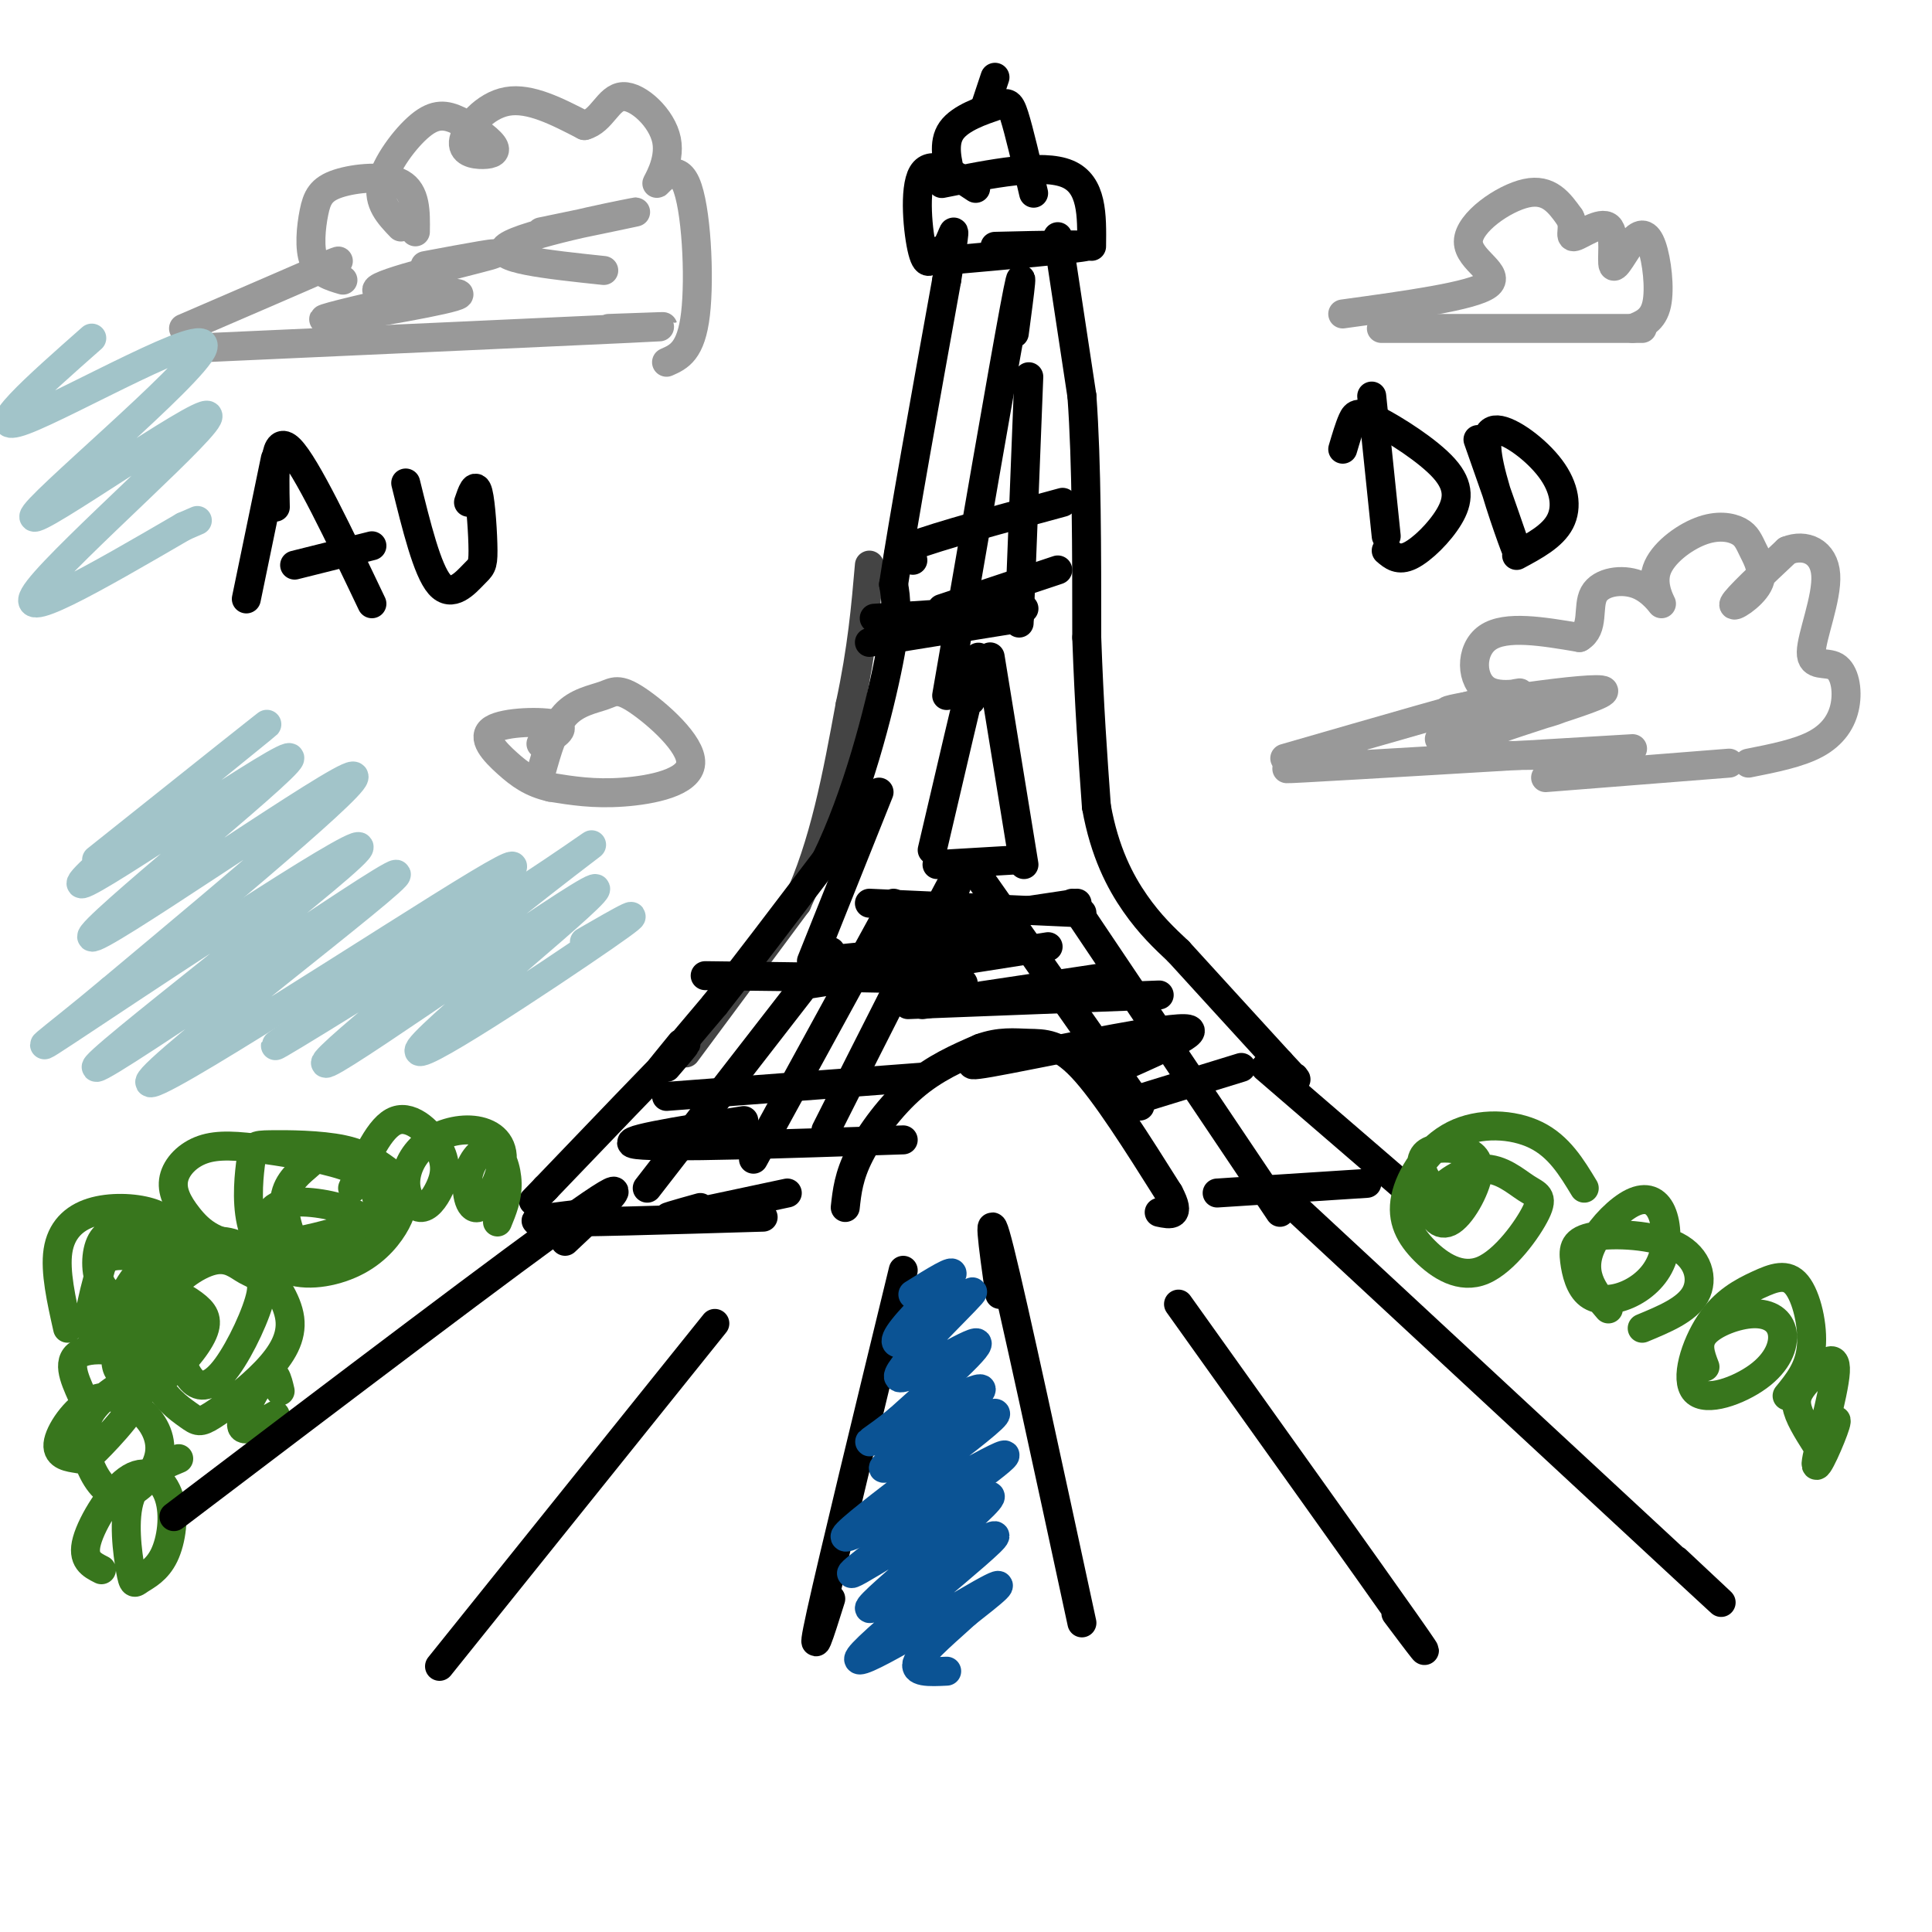 <svg viewBox='0 0 400 400' version='1.1' xmlns='http://www.w3.org/2000/svg' xmlns:xlink='http://www.w3.org/1999/xlink'><g fill='none' stroke='#444444' stroke-width='6' stroke-linecap='round' stroke-linejoin='round'><path d='M142,218c0.000,0.000 23.000,-31.000 23,-31'/><path d='M165,187c5.667,-12.000 8.333,-26.500 11,-41'/><path d='M176,146c2.500,-11.667 3.250,-20.333 4,-29'/></g>
<g fill='none' stroke='#000000' stroke-width='6' stroke-linecap='round' stroke-linejoin='round'><path d='M141,216c-2.583,3.167 -5.167,6.333 -4,5c1.167,-1.333 6.083,-7.167 11,-13'/><path d='M148,208c5.667,-7.167 14.333,-18.583 23,-30'/><path d='M171,178c6.422,-13.067 10.978,-30.733 13,-41c2.022,-10.267 1.511,-13.133 1,-16'/><path d='M185,121c2.000,-13.167 6.500,-38.083 11,-63'/><path d='M196,58c2.022,-11.978 1.578,-10.422 1,-9c-0.578,1.422 -1.289,2.711 -2,4'/><path d='M219,49c0.000,0.000 5.000,33.000 5,33'/><path d='M224,82c1.000,13.833 1.000,31.917 1,50'/><path d='M225,132c0.500,14.167 1.250,24.583 2,35'/><path d='M227,167c1.689,9.444 4.911,15.556 8,20c3.089,4.444 6.044,7.222 9,10'/><path d='M244,197c5.000,5.500 13.000,14.250 21,23'/><path d='M265,220c4.000,4.333 3.500,3.667 3,3'/><path d='M138,221c3.083,-3.583 6.167,-7.167 2,-3c-4.167,4.167 -15.583,16.083 -27,28'/><path d='M113,246c-4.500,4.667 -2.250,2.333 0,0'/><path d='M262,221c0.000,0.000 29.000,25.000 29,25'/><path d='M291,246c4.833,4.167 2.417,2.083 0,0'/><path d='M175,250c0.356,-3.267 0.711,-6.533 3,-11c2.289,-4.467 6.511,-10.133 11,-14c4.489,-3.867 9.244,-5.933 14,-8'/><path d='M203,217c3.988,-1.452 6.958,-1.083 10,-1c3.042,0.083 6.155,-0.119 11,5c4.845,5.119 11.423,15.560 18,26'/><path d='M242,247c2.667,5.000 0.333,4.500 -2,4'/><path d='M193,176c3.833,-16.417 7.667,-32.833 9,-38c1.333,-5.167 0.167,0.917 -1,7'/><path d='M194,179c0.000,0.000 17.000,-1.000 17,-1'/><path d='M205,136c0.000,0.000 7.000,43.000 7,43'/><path d='M195,54c14.083,-1.250 28.167,-2.500 30,-3c1.833,-0.500 -8.583,-0.250 -19,0'/><path d='M194,52c-1.022,1.844 -2.044,3.689 -3,0c-0.956,-3.689 -1.844,-12.911 0,-16c1.844,-3.089 6.422,-0.044 11,3'/><path d='M195,38c10.417,-2.083 20.833,-4.167 26,-2c5.167,2.167 5.083,8.583 5,15'/><path d='M197,37c-0.923,-3.696 -1.845,-7.393 0,-10c1.845,-2.607 6.458,-4.125 9,-5c2.542,-0.875 3.012,-1.107 4,2c0.988,3.107 2.494,9.554 4,16'/><path d='M204,22c0.000,0.000 2.000,-6.000 2,-6'/><path d='M57,95c0.000,0.000 -6.000,29.000 -6,29'/><path d='M57,105c-0.167,-7.667 -0.333,-15.333 3,-12c3.333,3.333 10.167,17.667 17,32'/><path d='M61,117c0.000,0.000 16.000,-4.000 16,-4'/><path d='M84,100c2.231,9.049 4.463,18.099 7,21c2.537,2.901 5.381,-0.346 7,-2c1.619,-1.654 2.013,-1.715 2,-5c-0.013,-3.285 -0.432,-9.796 -1,-12c-0.568,-2.204 -1.284,-0.102 -2,2'/><path d='M284,82c0.000,0.000 3.000,29.000 3,29'/><path d='M278,93c0.681,-2.296 1.362,-4.592 2,-6c0.638,-1.408 1.235,-1.927 5,0c3.765,1.927 10.700,6.300 14,10c3.300,3.700 2.965,6.727 1,10c-1.965,3.273 -5.562,6.792 -8,8c-2.438,1.208 -3.719,0.104 -5,-1'/><path d='M306,91c3.897,11.072 7.793,22.144 8,23c0.207,0.856 -3.276,-8.503 -5,-15c-1.724,-6.497 -1.689,-10.133 1,-10c2.689,0.133 8.032,4.036 11,8c2.968,3.964 3.562,7.990 2,11c-1.562,3.010 -5.281,5.005 -9,7'/><path d='M134,246c0.000,0.000 38.000,-49.000 38,-49'/><path d='M168,199c0.000,0.000 14.000,-35.000 14,-35'/><path d='M156,240c0.000,0.000 29.000,-53.000 29,-53'/><path d='M171,234c10.833,-21.500 21.667,-43.000 26,-51c4.333,-8.000 2.167,-2.500 0,3'/><path d='M203,182c0.000,0.000 33.000,47.000 33,47'/><path d='M222,187c0.000,0.000 43.000,64.000 43,64'/><path d='M196,144c5.833,-33.750 11.667,-67.500 14,-80c2.333,-12.500 1.167,-3.750 0,5'/><path d='M211,129c0.000,0.000 2.000,-51.000 2,-51'/></g>
<g fill='none' stroke='#38761d' stroke-width='6' stroke-linecap='round' stroke-linejoin='round'><path d='M14,275c-1.318,-5.884 -2.636,-11.768 -2,-16c0.636,-4.232 3.225,-6.811 7,-8c3.775,-1.189 8.738,-0.987 12,0c3.262,0.987 4.825,2.759 4,6c-0.825,3.241 -4.039,7.950 -7,10c-2.961,2.050 -5.669,1.441 -7,-1c-1.331,-2.441 -1.285,-6.715 0,-9c1.285,-2.285 3.808,-2.582 7,-2c3.192,0.582 7.052,2.041 5,7c-2.052,4.959 -10.015,13.417 -13,14c-2.985,0.583 -0.993,-6.708 1,-14'/><path d='M21,262c1.205,-2.573 3.718,-2.007 7,-2c3.282,0.007 7.333,-0.546 6,3c-1.333,3.546 -8.051,11.189 -11,13c-2.949,1.811 -2.129,-2.211 0,-5c2.129,-2.789 5.567,-4.344 8,-4c2.433,0.344 3.862,2.587 5,4c1.138,1.413 1.986,1.996 0,5c-1.986,3.004 -6.805,8.429 -8,7c-1.195,-1.429 1.233,-9.710 4,-13c2.767,-3.290 5.872,-1.588 8,0c2.128,1.588 3.280,3.061 2,6c-1.280,2.939 -4.993,7.345 -8,9c-3.007,1.655 -5.310,0.561 -7,0c-1.690,-0.561 -2.769,-0.589 -3,-3c-0.231,-2.411 0.384,-7.206 1,-12'/><path d='M25,270c1.279,-3.896 3.976,-7.635 8,-10c4.024,-2.365 9.373,-3.355 13,-3c3.627,0.355 5.531,2.054 8,5c2.469,2.946 5.502,7.140 6,11c0.498,3.860 -1.539,7.387 -5,11c-3.461,3.613 -8.345,7.312 -11,9c-2.655,1.688 -3.079,1.366 -5,0c-1.921,-1.366 -5.339,-3.776 -7,-8c-1.661,-4.224 -1.565,-10.261 1,-15c2.565,-4.739 7.600,-8.181 11,-9c3.400,-0.819 5.165,0.985 7,2c1.835,1.015 3.739,1.241 3,5c-0.739,3.759 -4.122,11.050 -7,15c-2.878,3.950 -5.251,4.557 -7,3c-1.749,-1.557 -2.875,-5.279 -4,-9'/><path d='M65,260c-2.511,0.030 -5.023,0.060 -7,-2c-1.977,-2.060 -3.420,-6.210 -1,-8c2.420,-1.790 8.703,-1.219 13,0c4.297,1.219 6.607,3.086 6,5c-0.607,1.914 -4.130,3.877 -7,5c-2.870,1.123 -5.087,1.408 -7,-1c-1.913,-2.408 -3.520,-7.509 -3,-11c0.520,-3.491 3.169,-5.372 5,-7c1.831,-1.628 2.846,-3.004 6,-2c3.154,1.004 8.448,4.387 11,7c2.552,2.613 2.361,4.455 1,7c-1.361,2.545 -3.893,5.792 -8,8c-4.107,2.208 -9.788,3.376 -14,2c-4.212,-1.376 -6.955,-5.297 -8,-10c-1.045,-4.703 -0.394,-10.188 0,-13c0.394,-2.812 0.529,-2.949 4,-3c3.471,-0.051 10.277,-0.014 15,1c4.723,1.014 7.361,3.007 10,5'/><path d='M81,243c2.749,2.091 4.621,4.819 -1,8c-5.621,3.181 -18.735,6.815 -27,7c-8.265,0.185 -11.679,-3.078 -14,-6c-2.321,-2.922 -3.547,-5.501 -3,-8c0.547,-2.499 2.868,-4.917 6,-6c3.132,-1.083 7.074,-0.830 13,0c5.926,0.830 13.836,2.237 18,4c4.164,1.763 4.582,3.881 5,6'/><path d='M73,246c2.810,-6.393 5.619,-12.786 9,-14c3.381,-1.214 7.333,2.752 9,6c1.667,3.248 1.048,5.778 0,8c-1.048,2.222 -2.524,4.137 -4,4c-1.476,-0.137 -2.951,-2.327 -3,-5c-0.049,-2.673 1.328,-5.830 4,-8c2.672,-2.170 6.641,-3.355 10,-3c3.359,0.355 6.110,2.248 6,6c-0.110,3.752 -3.082,9.362 -5,10c-1.918,0.638 -2.782,-3.695 -2,-7c0.782,-3.305 3.211,-5.582 5,-5c1.789,0.582 2.940,4.023 3,7c0.060,2.977 -0.970,5.488 -2,8'/><path d='M17,289c-1.716,-3.827 -3.432,-7.655 0,-9c3.432,-1.345 12.013,-0.209 13,4c0.987,4.209 -5.620,11.490 -9,15c-3.380,3.510 -3.535,3.250 -5,3c-1.465,-0.250 -4.241,-0.489 -4,-3c0.241,-2.511 3.500,-7.294 7,-9c3.500,-1.706 7.242,-0.333 10,2c2.758,2.333 4.532,5.628 4,9c-0.532,3.372 -3.369,6.821 -6,8c-2.631,1.179 -5.054,0.087 -7,-3c-1.946,-3.087 -3.413,-8.168 -2,-12c1.413,-3.832 5.707,-6.416 10,-9'/><path d='M303,248c-2.675,-0.636 -5.351,-1.272 -7,-3c-1.649,-1.728 -2.272,-4.549 -1,-6c1.272,-1.451 4.437,-1.532 7,-1c2.563,0.532 4.523,1.676 4,5c-0.523,3.324 -3.529,8.826 -6,10c-2.471,1.174 -4.406,-1.982 -3,-5c1.406,-3.018 6.152,-5.899 10,-6c3.848,-0.101 6.797,2.579 9,4c2.203,1.421 3.661,1.585 2,5c-1.661,3.415 -6.439,10.081 -11,12c-4.561,1.919 -8.904,-0.908 -12,-4c-3.096,-3.092 -4.943,-6.447 -4,-11c0.943,-4.553 4.677,-10.303 10,-13c5.323,-2.697 12.235,-2.342 17,0c4.765,2.342 7.382,6.671 10,11'/><path d='M333,271c-1.607,-1.871 -3.214,-3.742 -4,-6c-0.786,-2.258 -0.752,-4.903 1,-8c1.752,-3.097 5.220,-6.646 8,-8c2.780,-1.354 4.871,-0.514 6,2c1.129,2.514 1.297,6.701 0,10c-1.297,3.299 -4.059,5.710 -7,7c-2.941,1.290 -6.062,1.460 -8,0c-1.938,-1.460 -2.693,-4.549 -3,-7c-0.307,-2.451 -0.165,-4.265 4,-5c4.165,-0.735 12.352,-0.390 17,2c4.648,2.390 5.757,6.826 4,10c-1.757,3.174 -6.378,5.087 -11,7'/><path d='M353,283c-0.939,-2.444 -1.877,-4.888 0,-7c1.877,-2.112 6.570,-3.894 10,-4c3.430,-0.106 5.597,1.462 6,4c0.403,2.538 -0.959,6.046 -5,9c-4.041,2.954 -10.760,5.354 -13,3c-2.240,-2.354 -0.001,-9.462 3,-14c3.001,-4.538 6.763,-6.505 10,-8c3.237,-1.495 5.948,-2.518 8,0c2.052,2.518 3.443,8.577 3,13c-0.443,4.423 -2.722,7.212 -5,10'/><path d='M376,299c-1.836,-2.905 -3.673,-5.809 -4,-8c-0.327,-2.191 0.854,-3.667 3,-6c2.146,-2.333 5.256,-5.522 5,-1c-0.256,4.522 -3.876,16.756 -4,19c-0.124,2.244 3.250,-5.502 4,-8c0.750,-2.498 -1.125,0.251 -3,3'/><path d='M21,325c-2.046,-1.030 -4.093,-2.060 -3,-6c1.093,-3.940 5.324,-10.791 9,-13c3.676,-2.209 6.795,0.224 8,4c1.205,3.776 0.494,8.896 -1,12c-1.494,3.104 -3.772,4.193 -5,5c-1.228,0.807 -1.408,1.333 -2,-2c-0.592,-3.333 -1.598,-10.524 0,-15c1.598,-4.476 5.799,-6.238 10,-8'/><path d='M57,293c-3.444,2.022 -6.889,4.044 -7,2c-0.111,-2.044 3.111,-8.156 5,-10c1.889,-1.844 2.444,0.578 3,3'/></g>
<g fill='none' stroke='#000000' stroke-width='6' stroke-linecap='round' stroke-linejoin='round'><path d='M117,257c8.250,-7.750 16.500,-15.500 3,-6c-13.500,9.500 -48.750,36.250 -84,63'/><path d='M266,248c34.750,32.250 69.500,64.500 83,77c13.500,12.500 5.750,5.250 -2,-2'/><path d='M148,274c0.000,0.000 -57.000,71.000 -57,71'/><path d='M244,270c19.750,27.667 39.500,55.333 47,66c7.500,10.667 2.750,4.333 -2,-2'/><path d='M187,263c-7.250,29.833 -14.500,59.667 -17,71c-2.500,11.333 -0.250,4.167 2,-3'/><path d='M207,268c-1.417,-10.167 -2.833,-20.333 0,-9c2.833,11.333 9.917,44.167 17,77'/></g>
<g fill='none' stroke='#0b5394' stroke-width='6' stroke-linecap='round' stroke-linejoin='round'><path d='M189,268c4.472,-2.798 8.943,-5.596 8,-4c-0.943,1.596 -7.302,7.587 -10,11c-2.698,3.413 -1.737,4.249 3,1c4.737,-3.249 13.249,-10.582 11,-8c-2.249,2.582 -15.259,15.080 -15,17c0.259,1.920 13.788,-6.737 16,-7c2.212,-0.263 -6.894,7.869 -16,16'/><path d='M186,294c-4.841,4.044 -8.942,6.154 -3,3c5.942,-3.154 21.927,-11.570 20,-9c-1.927,2.570 -21.768,16.128 -20,16c1.768,-0.128 25.144,-13.942 23,-11c-2.144,2.942 -29.808,22.638 -31,25c-1.192,2.362 24.088,-12.611 31,-16c6.912,-3.389 -4.544,4.805 -16,13'/><path d='M190,315c-7.392,5.659 -17.872,13.307 -12,10c5.872,-3.307 28.098,-17.569 27,-15c-1.098,2.569 -25.518,21.970 -25,23c0.518,1.030 25.974,-16.312 26,-15c0.026,1.312 -25.378,21.276 -28,25c-2.622,3.724 17.536,-8.793 25,-13c7.464,-4.207 2.232,-0.103 -3,4'/><path d='M200,334c-2.956,2.756 -8.844,7.644 -10,10c-1.156,2.356 2.422,2.178 6,2'/></g>
<g fill='none' stroke='#000000' stroke-width='6' stroke-linecap='round' stroke-linejoin='round'><path d='M123,251c-7.917,0.917 -15.833,1.833 -10,2c5.833,0.167 25.417,-0.417 45,-1'/><path d='M252,247c0.000,0.000 31.000,-2.000 31,-2'/><path d='M146,202c21.250,0.250 42.500,0.500 50,1c7.500,0.500 1.250,1.250 -5,2'/><path d='M138,227c0.000,0.000 53.000,-4.000 53,-4'/><path d='M154,232c-13.750,2.167 -27.500,4.333 -22,5c5.500,0.667 30.250,-0.167 55,-1'/><path d='M145,250c-4.500,1.250 -9.000,2.500 -6,2c3.000,-0.500 13.500,-2.750 24,-5'/><path d='M191,208c0.000,0.000 40.000,-6.000 40,-6'/><path d='M188,208c0.000,0.000 52.000,-2.000 52,-2'/><path d='M211,217c-7.133,2.222 -14.267,4.444 -6,3c8.267,-1.444 31.933,-6.556 39,-7c7.067,-0.444 -2.467,3.778 -12,8'/><path d='M231,229c0.000,0.000 26.000,-8.000 26,-8'/><path d='M166,204c0.000,0.000 51.000,-8.000 51,-8'/><path d='M169,199c0.000,0.000 40.000,-4.000 40,-4'/><path d='M183,193c0.000,0.000 40.000,-6.000 40,-6'/><path d='M180,187c0.000,0.000 44.000,2.000 44,2'/><path d='M180,133c0.000,0.000 31.000,-5.000 31,-5'/><path d='M181,128c0.000,0.000 31.000,-2.000 31,-2'/><path d='M195,126c0.000,0.000 24.000,-8.000 24,-8'/><path d='M189,116c-2.583,-0.500 -5.167,-1.000 0,-3c5.167,-2.000 18.083,-5.500 31,-9'/></g>
<g fill='none' stroke='#999999' stroke-width='6' stroke-linecap='round' stroke-linejoin='round'><path d='M42,72c37.000,-1.667 74.000,-3.333 88,-4c14.000,-0.667 5.000,-0.333 -4,0'/><path d='M38,68c12.750,-5.500 25.500,-11.000 30,-13c4.500,-2.000 0.750,-0.500 -3,1'/><path d='M71,58c-2.483,-0.724 -4.967,-1.448 -6,-4c-1.033,-2.552 -0.617,-6.931 0,-10c0.617,-3.069 1.435,-4.826 5,-6c3.565,-1.174 9.876,-1.764 13,0c3.124,1.764 3.062,5.882 3,10'/><path d='M83,47c-2.412,-2.511 -4.824,-5.022 -4,-9c0.824,-3.978 4.883,-9.422 8,-12c3.117,-2.578 5.291,-2.290 8,-1c2.709,1.290 5.952,3.580 7,5c1.048,1.420 -0.101,1.968 -2,2c-1.899,0.032 -4.550,-0.453 -4,-3c0.550,-2.547 4.300,-7.156 9,-8c4.700,-0.844 10.350,2.078 16,5'/><path d='M121,26c3.686,-0.957 4.901,-5.849 8,-6c3.099,-0.151 8.082,4.437 9,9c0.918,4.563 -2.228,9.099 -2,9c0.228,-0.099 3.831,-4.834 6,0c2.169,4.834 2.906,19.238 2,27c-0.906,7.762 -3.453,8.881 -6,10'/><path d='M282,158c-10.667,0.750 -21.333,1.500 -12,1c9.333,-0.500 38.667,-2.250 68,-4'/><path d='M266,157c19.780,-5.708 39.560,-11.417 46,-13c6.440,-1.583 -0.458,0.958 -4,-1c-3.542,-1.958 -3.726,-8.417 0,-11c3.726,-2.583 11.363,-1.292 19,0'/><path d='M327,132c3.166,-1.831 1.583,-6.407 3,-9c1.417,-2.593 5.836,-3.201 9,-2c3.164,1.201 5.073,4.212 5,4c-0.073,-0.212 -2.128,-3.648 -1,-7c1.128,-3.352 5.438,-6.620 9,-8c3.562,-1.380 6.374,-0.873 8,0c1.626,0.873 2.065,2.110 3,4c0.935,1.890 2.367,4.432 1,7c-1.367,2.568 -5.533,5.162 -5,4c0.533,-1.162 5.767,-6.081 11,-11'/><path d='M370,114c3.765,-1.518 7.676,0.187 8,5c0.324,4.813 -2.941,12.734 -3,16c-0.059,3.266 3.087,1.875 5,3c1.913,1.125 2.592,4.764 2,8c-0.592,3.236 -2.455,6.067 -6,8c-3.545,1.933 -8.773,2.966 -14,4'/><path d='M320,161c0.000,0.000 38.000,-3.000 38,-3'/><path d='M278,65c13.435,-1.845 26.869,-3.690 30,-6c3.131,-2.310 -4.042,-5.083 -4,-9c0.042,-3.917 7.298,-8.976 12,-10c4.702,-1.024 6.851,1.988 9,5'/><path d='M325,45c1.197,1.951 -0.311,4.327 1,4c1.311,-0.327 5.441,-3.357 7,-2c1.559,1.357 0.548,7.101 1,8c0.452,0.899 2.369,-3.048 4,-5c1.631,-1.952 2.978,-1.910 4,1c1.022,2.910 1.721,8.689 1,12c-0.721,3.311 -2.860,4.156 -5,5'/><path d='M286,68c0.000,0.000 54.000,0.000 54,0'/><path d='M112,160c1.307,-4.681 2.614,-9.362 5,-12c2.386,-2.638 5.852,-3.235 8,-4c2.148,-0.765 2.978,-1.700 7,1c4.022,2.700 11.237,9.035 11,13c-0.237,3.965 -7.925,5.562 -14,6c-6.075,0.438 -10.538,-0.281 -15,-1'/><path d='M114,163c-3.960,-0.892 -6.360,-2.620 -9,-5c-2.640,-2.380 -5.518,-5.410 -3,-7c2.518,-1.590 10.434,-1.740 13,-1c2.566,0.740 -0.217,2.370 -3,4'/><path d='M298,153c14.416,-3.278 28.833,-6.555 25,-7c-3.833,-0.445 -25.914,1.943 -23,1c2.914,-0.943 30.823,-5.215 32,-4c1.177,1.215 -24.378,7.919 -29,11c-4.622,3.081 11.689,2.541 28,2'/><path d='M79,63c-7.890,1.863 -15.780,3.726 -10,3c5.780,-0.726 25.230,-4.040 26,-5c0.770,-0.960 -17.139,0.434 -17,-1c0.139,-1.434 18.325,-5.695 23,-7c4.675,-1.305 -4.163,0.348 -13,2'/><path d='M112,48c11.356,-2.356 22.711,-4.711 19,-4c-3.711,0.711 -22.489,4.489 -26,7c-3.511,2.511 8.244,3.756 20,5'/></g>
<g fill='none' stroke='#a2c4c9' stroke-width='6' stroke-linecap='round' stroke-linejoin='round'><path d='M20,178c20.332,-16.214 40.664,-32.428 34,-27c-6.664,5.428 -40.324,32.499 -37,32c3.324,-0.499 43.633,-28.567 43,-26c-0.633,2.567 -42.209,35.768 -41,37c1.209,1.232 45.203,-29.505 53,-33c7.797,-3.495 -20.601,20.253 -49,44'/><path d='M23,205c-13.054,10.973 -21.189,16.404 -4,5c17.189,-11.404 59.700,-39.643 55,-34c-4.700,5.643 -56.613,45.167 -54,45c2.613,-0.167 59.752,-40.024 62,-40c2.248,0.024 -50.395,39.930 -51,43c-0.605,3.070 50.827,-30.694 68,-41c17.173,-10.306 0.086,2.847 -17,16'/><path d='M82,199c-10.842,8.036 -29.447,20.126 -24,17c5.447,-3.126 34.944,-21.468 51,-32c16.056,-10.532 18.669,-13.254 3,-1c-15.669,12.254 -49.621,39.482 -44,37c5.621,-2.482 50.816,-34.676 55,-36c4.184,-1.324 -32.643,28.220 -36,33c-3.357,4.780 26.755,-15.206 38,-23c11.245,-7.794 3.622,-3.397 -4,1'/><path d='M19,70c-11.549,10.199 -23.098,20.397 -14,17c9.098,-3.397 38.844,-20.391 37,-15c-1.844,5.391 -35.278,33.167 -35,35c0.278,1.833 34.267,-22.276 36,-21c1.733,1.276 -28.791,27.936 -35,36c-6.209,8.064 11.895,-2.468 30,-13'/><path d='M38,109c5.000,-2.167 2.500,-1.083 0,0'/></g>
</svg>